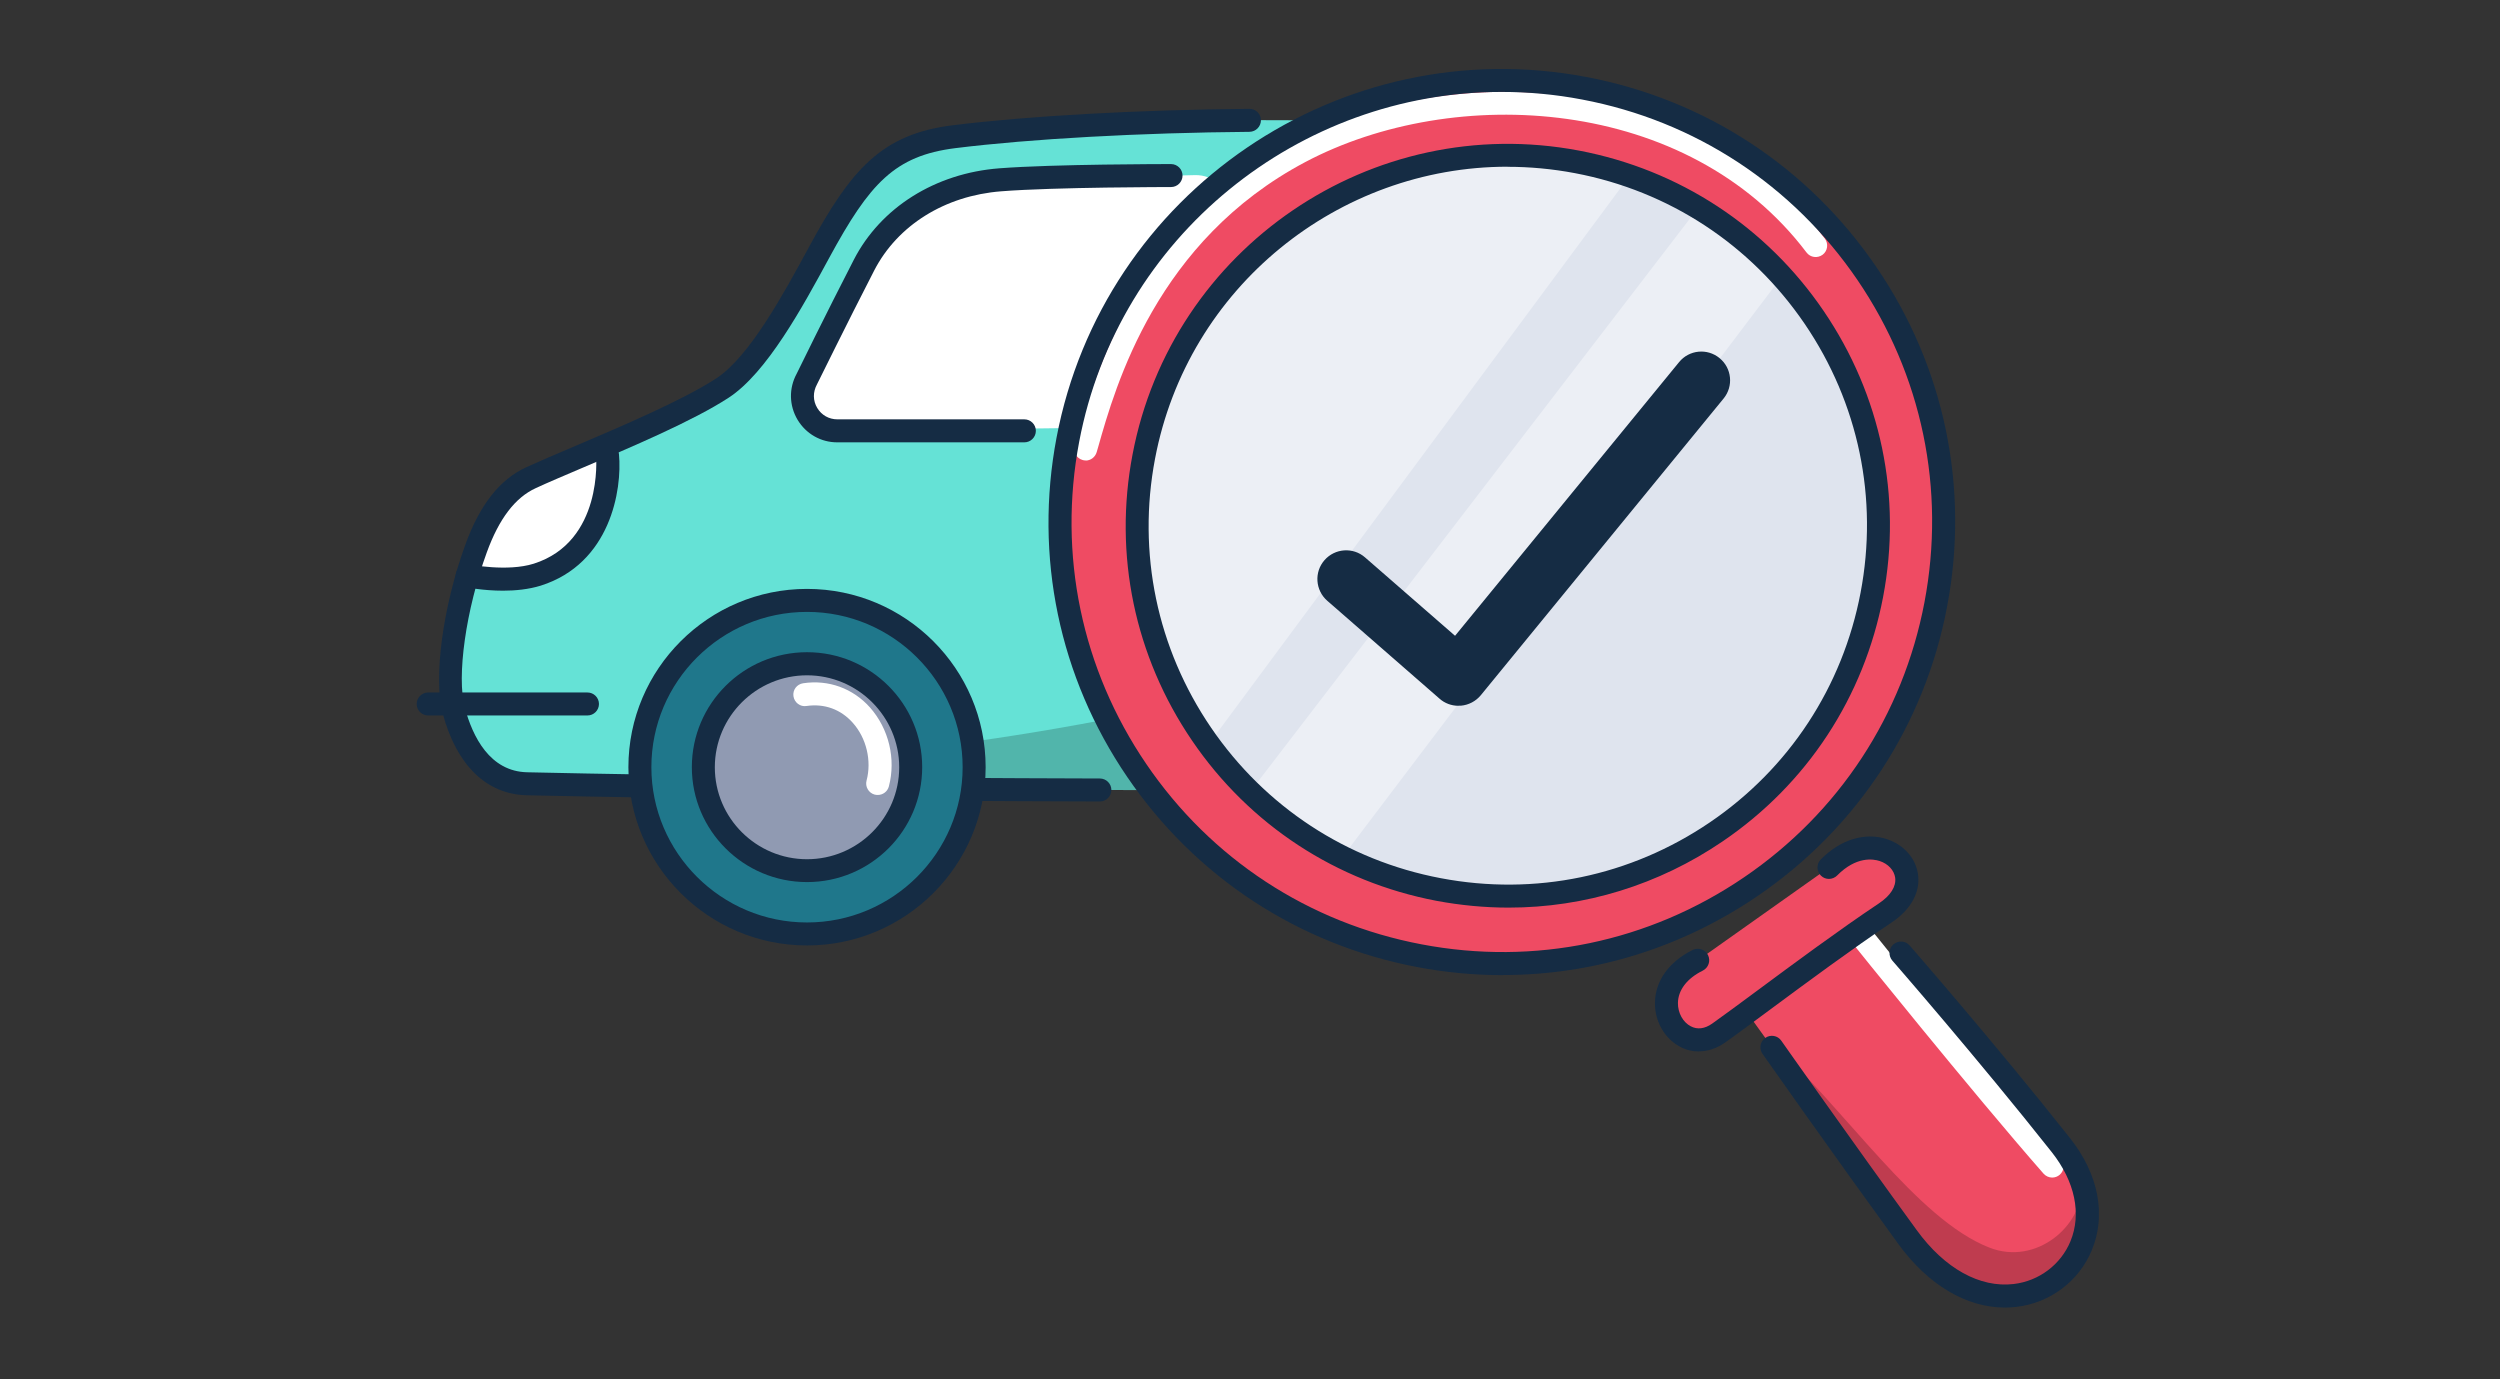 <svg width="145" height="80" viewBox="0 0 145 80" fill="none" xmlns="http://www.w3.org/2000/svg">
<rect x="0" y="0" width="145" height="80" fill="#333333" stroke="none"/>
<g clip-path="url(#clip0_4839_172554)">
<path d="M107.114 41.22C106.507 43.48 105.207 45.386 102.867 45.46C87.907 45.913 60.614 45.913 40.707 45.64C37.04 45.586 33.62 45.526 30.574 45.46C28.227 45.406 26.927 43.48 26.327 41.22C25.807 39.286 26.34 35.306 27.614 31.806C28.134 30.393 29.04 28.513 30.8 27.7C33.34 26.533 39.14 24.293 41.894 22.506C43.994 21.14 46.04 17.333 47.527 14.606C49.94 10.146 51.547 8.386 55.334 7.92C63.754 6.873 77.954 6.6 87.794 7.56C90.58 7.833 94.487 9.646 96.414 11.666C98.04 13.373 99.167 15.253 100.154 17.073C100.86 18.373 101.494 19.64 102.207 20.78C102.207 20.78 103.714 22.22 104.474 23.293C106.354 25.973 107.527 39.7 107.12 41.22H107.114Z" fill="#65E2D6"/>
<g opacity="0.2">
<path d="M107.114 41.221C106.507 43.481 105.207 45.388 102.867 45.461C87.907 45.915 60.614 45.915 40.707 45.641C40.727 44.955 40.74 44.495 40.74 44.495C40.74 44.495 92.767 42.921 102.207 20.781C102.207 20.781 103.714 22.221 104.474 23.295C106.354 25.975 107.527 39.701 107.12 41.221H107.114Z" fill="black"/>
</g>
<path d="M99.233 18.963C98.967 18.963 98.713 18.796 98.613 18.536C94.773 8.47 84.093 8.71 77.72 8.85C76.673 8.876 75.767 8.896 74.98 8.87C74.613 8.856 74.32 8.55 74.333 8.183C74.347 7.816 74.647 7.53 75.02 7.536C75.773 7.556 76.66 7.536 77.693 7.516C84.427 7.363 95.693 7.116 99.867 18.056C100 18.403 99.827 18.783 99.48 18.916C99.4 18.943 99.32 18.963 99.24 18.963H99.233Z" fill="white"/>
<path d="M27.094 33.393C27.094 33.393 29.434 33.88 31.167 33.327C35.754 31.873 35.254 25.773 35.254 25.773L29.42 28.387L27.094 31.973" fill="white"/>
<path d="M106.167 30.858C106.167 30.858 105.087 30.965 103.354 30.412C98.767 28.958 100.821 25.352 100.821 25.352L105.094 25.472L106.121 29.065" fill="white"/>
<path d="M102.867 46.126C102.507 46.126 102.213 45.84 102.2 45.48C102.187 45.113 102.48 44.806 102.847 44.793C105.033 44.726 106.027 42.72 106.473 41.046C106.82 39.76 105.667 26.173 103.92 23.68C103.213 22.673 101.76 21.28 101.74 21.266C101.7 21.226 101.667 21.186 101.633 21.133C101.107 20.28 100.627 19.38 100.113 18.426C98.98 16.3 97.807 14.093 95.927 12.133C95.674 11.866 95.68 11.446 95.947 11.193C96.213 10.94 96.633 10.946 96.887 11.213C98.887 13.306 100.16 15.693 101.287 17.8C101.773 18.706 102.227 19.566 102.72 20.36C103.02 20.653 104.307 21.913 105.007 22.913C107.047 25.82 108.2 39.74 107.753 41.393C106.953 44.373 105.22 46.06 102.88 46.126H102.86H102.867Z" fill="#152C44"/>
<path d="M63.8 46.486C51.474 46.453 39.354 46.326 30.561 46.126C28.221 46.072 26.487 44.392 25.68 41.392C25.127 39.319 25.68 35.193 26.994 31.579C27.834 29.266 28.994 27.799 30.527 27.099C31.227 26.779 32.167 26.372 33.227 25.926C36.06 24.719 39.581 23.219 41.534 21.953C43.474 20.692 45.461 17.019 46.914 14.339C49.347 9.846 51.12 7.779 55.254 7.266C59.634 6.719 66.074 6.366 72.467 6.312C72.834 6.312 73.134 6.606 73.134 6.973C73.134 7.339 72.841 7.639 72.474 7.646C66.127 7.699 59.747 8.053 55.414 8.592C51.894 9.033 50.441 10.633 48.107 14.932C46.56 17.786 44.48 21.626 42.254 23.073C40.207 24.406 36.62 25.933 33.74 27.152C32.694 27.599 31.761 27.992 31.074 28.312C29.881 28.859 28.947 30.079 28.234 32.039C27.02 35.366 26.474 39.239 26.96 41.046C27.414 42.726 28.407 44.746 30.581 44.792C39.367 44.992 51.474 45.119 63.794 45.153C64.16 45.153 64.46 45.453 64.46 45.819C64.46 46.186 64.16 46.486 63.794 46.486H63.8Z" fill="#152C44"/>
<path d="M46.807 54.167C52.16 54.167 56.5 49.836 56.5 44.494C56.5 39.151 52.16 34.82 46.807 34.82C41.453 34.82 37.113 39.151 37.113 44.494C37.113 49.836 41.453 54.167 46.807 54.167Z" fill="#1F778B"/>
<path d="M46.807 54.836C41.093 54.836 36.447 50.196 36.447 44.496C36.447 38.796 41.093 34.156 46.807 34.156C52.52 34.156 57.167 38.796 57.167 44.496C57.167 50.196 52.52 54.836 46.807 54.836ZM46.807 35.49C41.827 35.49 37.78 39.53 37.78 44.496C37.78 49.463 41.833 53.503 46.807 53.503C51.78 53.503 55.833 49.463 55.833 44.496C55.833 39.53 51.78 35.49 46.807 35.49Z" fill="#152C44"/>
<path d="M46.807 50.5C50.128 50.5 52.82 47.814 52.82 44.5C52.82 41.186 50.128 38.5 46.807 38.5C43.486 38.5 40.794 41.186 40.794 44.5C40.794 47.814 43.486 50.5 46.807 50.5Z" fill="#909AB2"/>
<path d="M46.807 51.161C43.127 51.161 40.127 48.175 40.127 44.495C40.127 40.815 43.12 37.828 46.807 37.828C50.494 37.828 53.487 40.815 53.487 44.495C53.487 48.175 50.494 51.161 46.807 51.161ZM46.807 39.168C43.86 39.168 41.46 41.562 41.46 44.502C41.46 47.441 43.86 49.835 46.807 49.835C49.754 49.835 52.154 47.441 52.154 44.502C52.154 41.562 49.754 39.168 46.807 39.168Z" fill="#152C44"/>
<path d="M50.907 46.108C50.854 46.108 50.794 46.101 50.734 46.088C50.38 45.994 50.167 45.628 50.26 45.274C50.567 44.128 50.254 42.808 49.46 41.921C48.767 41.141 47.814 40.794 46.774 40.948C46.414 41.008 46.074 40.748 46.02 40.381C45.967 40.014 46.22 39.681 46.587 39.628C48.06 39.408 49.474 39.928 50.46 41.034C51.554 42.268 51.974 44.021 51.554 45.614C51.474 45.914 51.207 46.108 50.907 46.108Z" fill="white"/>
<path d="M89.6 54.167C94.954 54.167 99.293 49.836 99.293 44.494C99.293 39.151 94.954 34.82 89.6 34.82C84.247 34.82 79.907 39.151 79.907 44.494C79.907 49.836 84.247 54.167 89.6 54.167Z" fill="#1F778B"/>
<path d="M89.6 54.836C83.887 54.836 79.24 50.196 79.24 44.496C79.24 38.796 83.887 34.156 89.6 34.156C95.314 34.156 99.96 38.796 99.96 44.496C99.96 50.196 95.314 54.836 89.6 54.836ZM89.6 35.49C84.62 35.49 80.574 39.53 80.574 44.496C80.574 49.463 84.627 53.503 89.6 53.503C94.574 53.503 98.627 49.463 98.627 44.496C98.627 39.53 94.574 35.49 89.6 35.49Z" fill="#152C44"/>
<path d="M89.6 50.5C92.921 50.5 95.614 47.814 95.614 44.5C95.614 41.186 92.921 38.5 89.6 38.5C86.279 38.5 83.587 41.186 83.587 44.5C83.587 47.814 86.279 50.5 89.6 50.5Z" fill="#909AB2"/>
<path d="M89.6 51.161C85.92 51.161 82.92 48.175 82.92 44.495C82.92 40.815 85.914 37.828 89.6 37.828C93.287 37.828 96.28 40.815 96.28 44.495C96.28 48.175 93.287 51.161 89.6 51.161ZM89.6 39.168C86.654 39.168 84.254 41.562 84.254 44.502C84.254 47.441 86.654 49.835 89.6 49.835C92.547 49.835 94.947 47.441 94.947 44.502C94.947 41.562 92.547 39.168 89.6 39.168Z" fill="#152C44"/>
<path d="M93.694 46.113C93.64 46.113 93.58 46.107 93.52 46.093C93.167 46 92.954 45.633 93.047 45.28C93.354 44.133 93.04 42.813 92.247 41.927C91.554 41.147 90.6 40.8 89.56 40.953C89.2 41.013 88.86 40.753 88.807 40.387C88.754 40.02 89.007 39.687 89.374 39.633C90.847 39.42 92.26 39.933 93.247 41.04C94.34 42.273 94.76 44.027 94.34 45.62C94.26 45.92 93.994 46.113 93.694 46.113Z" fill="white"/>
<path d="M46.794 22.004C46.794 22.004 48.487 18.544 50.12 15.384C51.647 12.417 54.681 10.524 58.02 10.437L69.294 10.157C70.414 10.124 71.347 10.997 71.38 12.117V22.657C71.414 23.784 70.514 24.724 69.38 24.737L48.6 24.991C47.054 25.011 46.054 23.357 46.8 22.004H46.794Z" fill="white"/>
<path d="M48.56 25.656C47.614 25.656 46.754 25.169 46.26 24.349C45.767 23.522 45.747 22.522 46.207 21.676C46.207 21.669 47.907 18.202 49.52 15.069C51.08 12.036 54.24 10.049 57.96 9.762C61.154 9.516 67.647 9.516 67.92 9.516C68.287 9.516 68.587 9.816 68.587 10.182C68.587 10.549 68.287 10.849 67.92 10.849C67.853 10.849 61.207 10.849 58.067 11.096C54.807 11.349 52.06 13.062 50.707 15.682C49.1 18.802 47.407 22.256 47.387 22.289C47.14 22.742 47.147 23.242 47.4 23.662C47.647 24.076 48.08 24.322 48.567 24.322H59.413C59.78 24.322 60.08 24.622 60.08 24.989C60.08 25.356 59.78 25.656 59.413 25.656H48.56Z" fill="#152C44"/>
<path d="M75.267 22.536L75.36 12.11C75.367 11.003 76.26 10.11 77.373 10.096C80.693 10.07 87.307 10.216 90.573 11.67C92.82 12.67 96.893 14.77 95.867 17.943C94.78 21.283 91.56 24.203 77.187 24.443C76.127 24.463 75.253 23.596 75.267 22.543V22.536Z" fill="white"/>
<path d="M77.16 25.105C76.48 25.105 75.84 24.845 75.36 24.364C74.867 23.878 74.6 23.224 74.607 22.531L74.7 12.104C74.714 10.645 75.914 9.444 77.374 9.431C80.98 9.411 87.514 9.578 90.854 11.065C95.467 13.111 97.374 15.498 96.514 18.151C95.387 21.618 92.274 24.858 77.214 25.111H77.167L77.16 25.105ZM75.94 22.538C75.94 22.871 76.067 23.178 76.3 23.411C76.54 23.645 76.854 23.751 77.187 23.765C91.407 23.531 94.267 20.724 95.24 17.724C95.854 15.831 94.194 13.991 90.307 12.271C87.08 10.838 80.194 10.738 77.38 10.758C76.64 10.758 76.034 11.371 76.027 12.111L75.934 22.538H75.94Z" fill="#152C44"/>
<path d="M29.18 34.26C28 34.26 27.027 34.059 26.96 34.046C26.6 33.973 26.367 33.62 26.44 33.26C26.514 32.9 26.867 32.666 27.227 32.739C27.247 32.739 29.42 33.179 30.96 32.693C34.987 31.413 34.574 26.513 34.574 26.466C34.54 26.099 34.807 25.773 35.174 25.739C35.547 25.693 35.867 25.973 35.9 26.34C36.094 28.419 35.4 32.686 31.367 33.966C30.66 34.186 29.88 34.26 29.174 34.26H29.18Z" fill="#152C44"/>
<path d="M106.48 32.071C106.42 32.071 106.36 32.065 106.3 32.045C105.76 31.898 101.02 30.538 100 28.471C99.387 27.231 99.367 26.251 99.94 25.558C101.207 24.018 104.887 24.931 105.607 25.125C105.96 25.225 106.174 25.591 106.074 25.945C105.974 26.298 105.614 26.511 105.254 26.411C103.84 26.025 101.5 25.758 100.967 26.405C100.694 26.738 100.994 27.471 101.194 27.878C101.767 29.031 104.847 30.258 106.654 30.758C107.007 30.858 107.214 31.225 107.12 31.578C107.04 31.871 106.774 32.065 106.48 32.065V32.071Z" fill="#152C44"/>
<path d="M34.074 41.497H24.834C24.467 41.497 24.167 41.197 24.167 40.831C24.167 40.464 24.467 40.164 24.834 40.164H34.074C34.44 40.164 34.74 40.464 34.74 40.831C34.74 41.197 34.44 41.497 34.074 41.497Z" fill="#152C44"/>
<path d="M108.54 41.177H100.587C100.22 41.177 99.92 40.877 99.92 40.51C99.92 40.144 100.22 39.844 100.587 39.844H108.54C108.907 39.844 109.207 40.144 109.207 40.51C109.207 40.877 108.907 41.177 108.54 41.177Z" fill="#152C44"/>
<path d="M68.207 28.154H64.394C64.027 28.154 63.727 27.854 63.727 27.487C63.727 27.12 64.027 26.82 64.394 26.82H68.207C68.574 26.82 68.874 27.12 68.874 27.487C68.874 27.854 68.574 28.154 68.207 28.154Z" fill="#152C44"/>
<path d="M71.374 43.232C71.007 43.232 70.707 42.932 70.707 42.566V22.659C70.707 22.292 71.007 21.992 71.374 21.992C71.74 21.992 72.04 22.292 72.04 22.659V42.566C72.04 42.932 71.74 43.232 71.374 43.232Z" fill="#152C44"/>
<path d="M112.354 34.586C114.734 20.646 105.357 7.414 91.409 5.033C77.462 2.651 64.225 12.021 61.845 25.962C59.464 39.902 68.841 53.134 82.789 55.515C96.737 57.897 109.973 48.527 112.354 34.586Z" fill="#EF4B63"/>
<path d="M66.133 26.579C68.093 15.112 79.22 7.445 90.987 9.452C102.753 11.459 110.7 22.385 108.747 33.852C106.787 45.319 95.66 52.985 83.893 50.979C72.127 48.972 64.173 38.045 66.133 26.572V26.579Z" fill="#EF4B63"/>
<path d="M108.633 34.109C110.63 22.415 102.763 11.316 91.062 9.317C79.361 7.319 68.257 15.18 66.26 26.873C64.263 38.567 72.13 49.667 83.831 51.665C95.532 53.663 106.637 45.803 108.633 34.109Z" fill="#DFE4EE"/>
<g opacity="0.4">
<path d="M72.667 45.715L98.56 11.969L103.627 15.669L77.907 49.649L72.667 45.715Z" fill="white"/>
</g>
<g opacity="0.4">
<path d="M82.434 9.603C87.567 8.263 90.72 9.037 94.7 9.95L70.454 42.69C69.474 42.257 67.5 38.703 67.114 37.43C67.114 37.43 59.934 15.477 82.434 9.603Z" fill="white"/>
</g>
<path d="M62.967 26.706C62.907 26.706 62.847 26.7 62.787 26.68C62.434 26.579 62.227 26.206 62.327 25.853L62.407 25.579C63.467 21.833 65.96 13.046 75.087 8.213C84.18 3.399 98.534 4.179 105.84 13.839C106.06 14.133 106.007 14.553 105.714 14.773C105.42 14.993 105 14.94 104.78 14.646C97.894 5.546 84.327 4.839 75.707 9.399C67.08 13.966 64.7 22.366 63.687 25.953L63.607 26.226C63.52 26.52 63.254 26.713 62.967 26.713V26.706Z" fill="white"/>
<path d="M87.167 56.559C85.52 56.559 83.86 56.405 82.207 56.092C75.307 54.785 69.333 50.865 65.38 45.065C61.427 39.265 59.973 32.272 61.28 25.379C63.987 11.139 77.773 1.759 92.007 4.465C98.907 5.772 104.88 9.692 108.833 15.492C112.787 21.292 114.24 28.285 112.933 35.179C111.627 42.072 107.707 48.045 101.907 51.992C97.493 54.992 92.393 56.552 87.173 56.552L87.167 56.559ZM87.093 5.332C75.353 5.332 64.86 13.679 62.593 25.619C61.353 32.165 62.733 38.799 66.48 44.305C70.227 49.812 75.9 53.532 82.453 54.772C89 56.019 95.64 54.639 101.153 50.885C106.66 47.139 110.38 41.465 111.62 34.925C112.86 28.379 111.48 21.745 107.733 16.239C103.98 10.732 98.313 7.012 91.76 5.772C90.193 5.472 88.633 5.332 87.093 5.332Z" fill="#152C44"/>
<path d="M87.5 52.642C86.113 52.642 84.713 52.509 83.32 52.249C77.507 51.142 72.467 47.842 69.14 42.956C65.807 38.062 64.58 32.169 65.687 26.362C67.967 14.362 79.58 6.455 91.587 8.735C97.4 9.842 102.44 13.142 105.767 18.029C109.1 22.922 110.327 28.816 109.22 34.622C108.113 40.429 104.813 45.469 99.92 48.795C96.2 51.329 91.9 52.642 87.5 52.642ZM87.44 9.669C77.64 9.669 68.887 16.629 66.993 26.602C65.953 32.062 67.107 37.602 70.24 42.202C73.373 46.795 78.107 49.902 83.567 50.935C89.033 51.975 94.573 50.822 99.173 47.696C103.773 44.569 106.873 39.836 107.913 34.376C108.953 28.916 107.8 23.375 104.667 18.776C101.533 14.182 96.8 11.075 91.34 10.042C90.033 9.795 88.727 9.675 87.447 9.675L87.44 9.669Z" fill="#152C44"/>
<path d="M108.147 54.164C108.147 54.164 114.067 60.104 119.613 65.977C125.133 71.817 116.573 80.097 110.393 71.417C102.147 59.837 101.48 58.937 101.48 58.937" fill="#EF4B63"/>
<path d="M106.08 50.318C108.96 47.392 112.533 50.825 109.347 52.958C105.813 55.318 101.713 58.492 99.687 59.925C97.3 61.612 94.9 57.472 98.473 55.705" fill="#EF4B63"/>
<path d="M84.587 40.936C84.187 40.936 83.793 40.79 83.493 40.523L76.98 34.843C76.287 34.236 76.213 33.183 76.82 32.49C77.427 31.796 78.48 31.723 79.173 32.33L84.393 36.876L97.387 21.003C97.967 20.29 99.02 20.183 99.733 20.77C100.447 21.35 100.553 22.403 99.967 23.116L85.887 40.323C85.6 40.67 85.187 40.89 84.733 40.93C84.687 40.93 84.64 40.93 84.593 40.93L84.587 40.936Z" fill="#152C44"/>
<g opacity="0.2">
<path d="M120.767 68.66C122.08 76.154 113.373 78.24 109.827 71.22C108.86 69.3 104.027 62.72 102.6 60.32C106.987 64.24 111.14 70.714 115.4 72.367C118.073 73.407 120.82 71.14 120.76 68.654L120.767 68.66Z" fill="black"/>
</g>
<path d="M119.027 68.299C118.84 68.299 118.66 68.219 118.527 68.073C114.38 63.346 107.413 54.673 107.347 54.586C107.113 54.299 107.16 53.879 107.447 53.646C107.733 53.419 108.153 53.459 108.387 53.746C108.453 53.833 115.4 62.486 119.527 67.193C119.767 67.473 119.74 67.893 119.467 68.133C119.34 68.246 119.18 68.299 119.027 68.299Z" fill="white"/>
<path d="M98.533 60.986C98.16 60.986 97.793 60.899 97.447 60.713C96.547 60.239 95.973 59.239 95.987 58.159C96 56.899 96.8 55.779 98.173 55.099C98.507 54.933 98.907 55.073 99.067 55.399C99.227 55.733 99.093 56.126 98.767 56.293C97.847 56.746 97.333 57.419 97.32 58.173C97.313 58.746 97.613 59.293 98.067 59.526C98.447 59.726 98.873 59.673 99.3 59.373C99.987 58.886 100.907 58.206 101.96 57.426C104.04 55.886 106.627 53.966 108.973 52.399C109.653 51.946 109.987 51.419 109.92 50.906C109.86 50.479 109.513 50.099 109.02 49.939C108.647 49.819 107.667 49.653 106.553 50.779C106.293 51.039 105.873 51.046 105.613 50.786C105.353 50.526 105.347 50.106 105.607 49.846C106.747 48.686 108.18 48.253 109.447 48.673C110.427 48.999 111.12 49.786 111.247 50.726C111.387 51.753 110.827 52.759 109.72 53.499C107.4 55.053 104.827 56.959 102.753 58.493C101.687 59.279 100.76 59.973 100.067 60.459C99.58 60.806 99.053 60.979 98.533 60.979V60.986Z" fill="#152C44"/>
<path d="M116.28 75.839C114.047 75.839 111.82 74.519 110.094 72.139C106.34 66.973 102.267 61.186 102.227 61.126C102.014 60.826 102.087 60.406 102.387 60.199C102.687 59.986 103.107 60.059 103.314 60.359C103.354 60.419 107.42 66.199 111.174 71.353C112.787 73.573 114.834 74.706 116.794 74.473C118.267 74.299 119.527 73.346 120.087 71.993C120.74 70.406 120.347 68.533 119.014 66.839C114.694 61.379 109.8 55.766 109.754 55.713C109.514 55.433 109.54 55.013 109.82 54.773C110.1 54.533 110.52 54.559 110.76 54.839C110.807 54.893 115.727 60.533 120.067 66.019C121.714 68.099 122.174 70.466 121.327 72.506C120.587 74.306 118.914 75.566 116.96 75.799C116.74 75.826 116.514 75.839 116.294 75.839H116.28Z" fill="#152C44"/>
</g>
<defs>
<clipPath id="clip0_4839_172554">
<rect width="97.567" height="71.847" fill="white" transform="translate(24.167 4)"/>
</clipPath>
</defs>
</svg>
